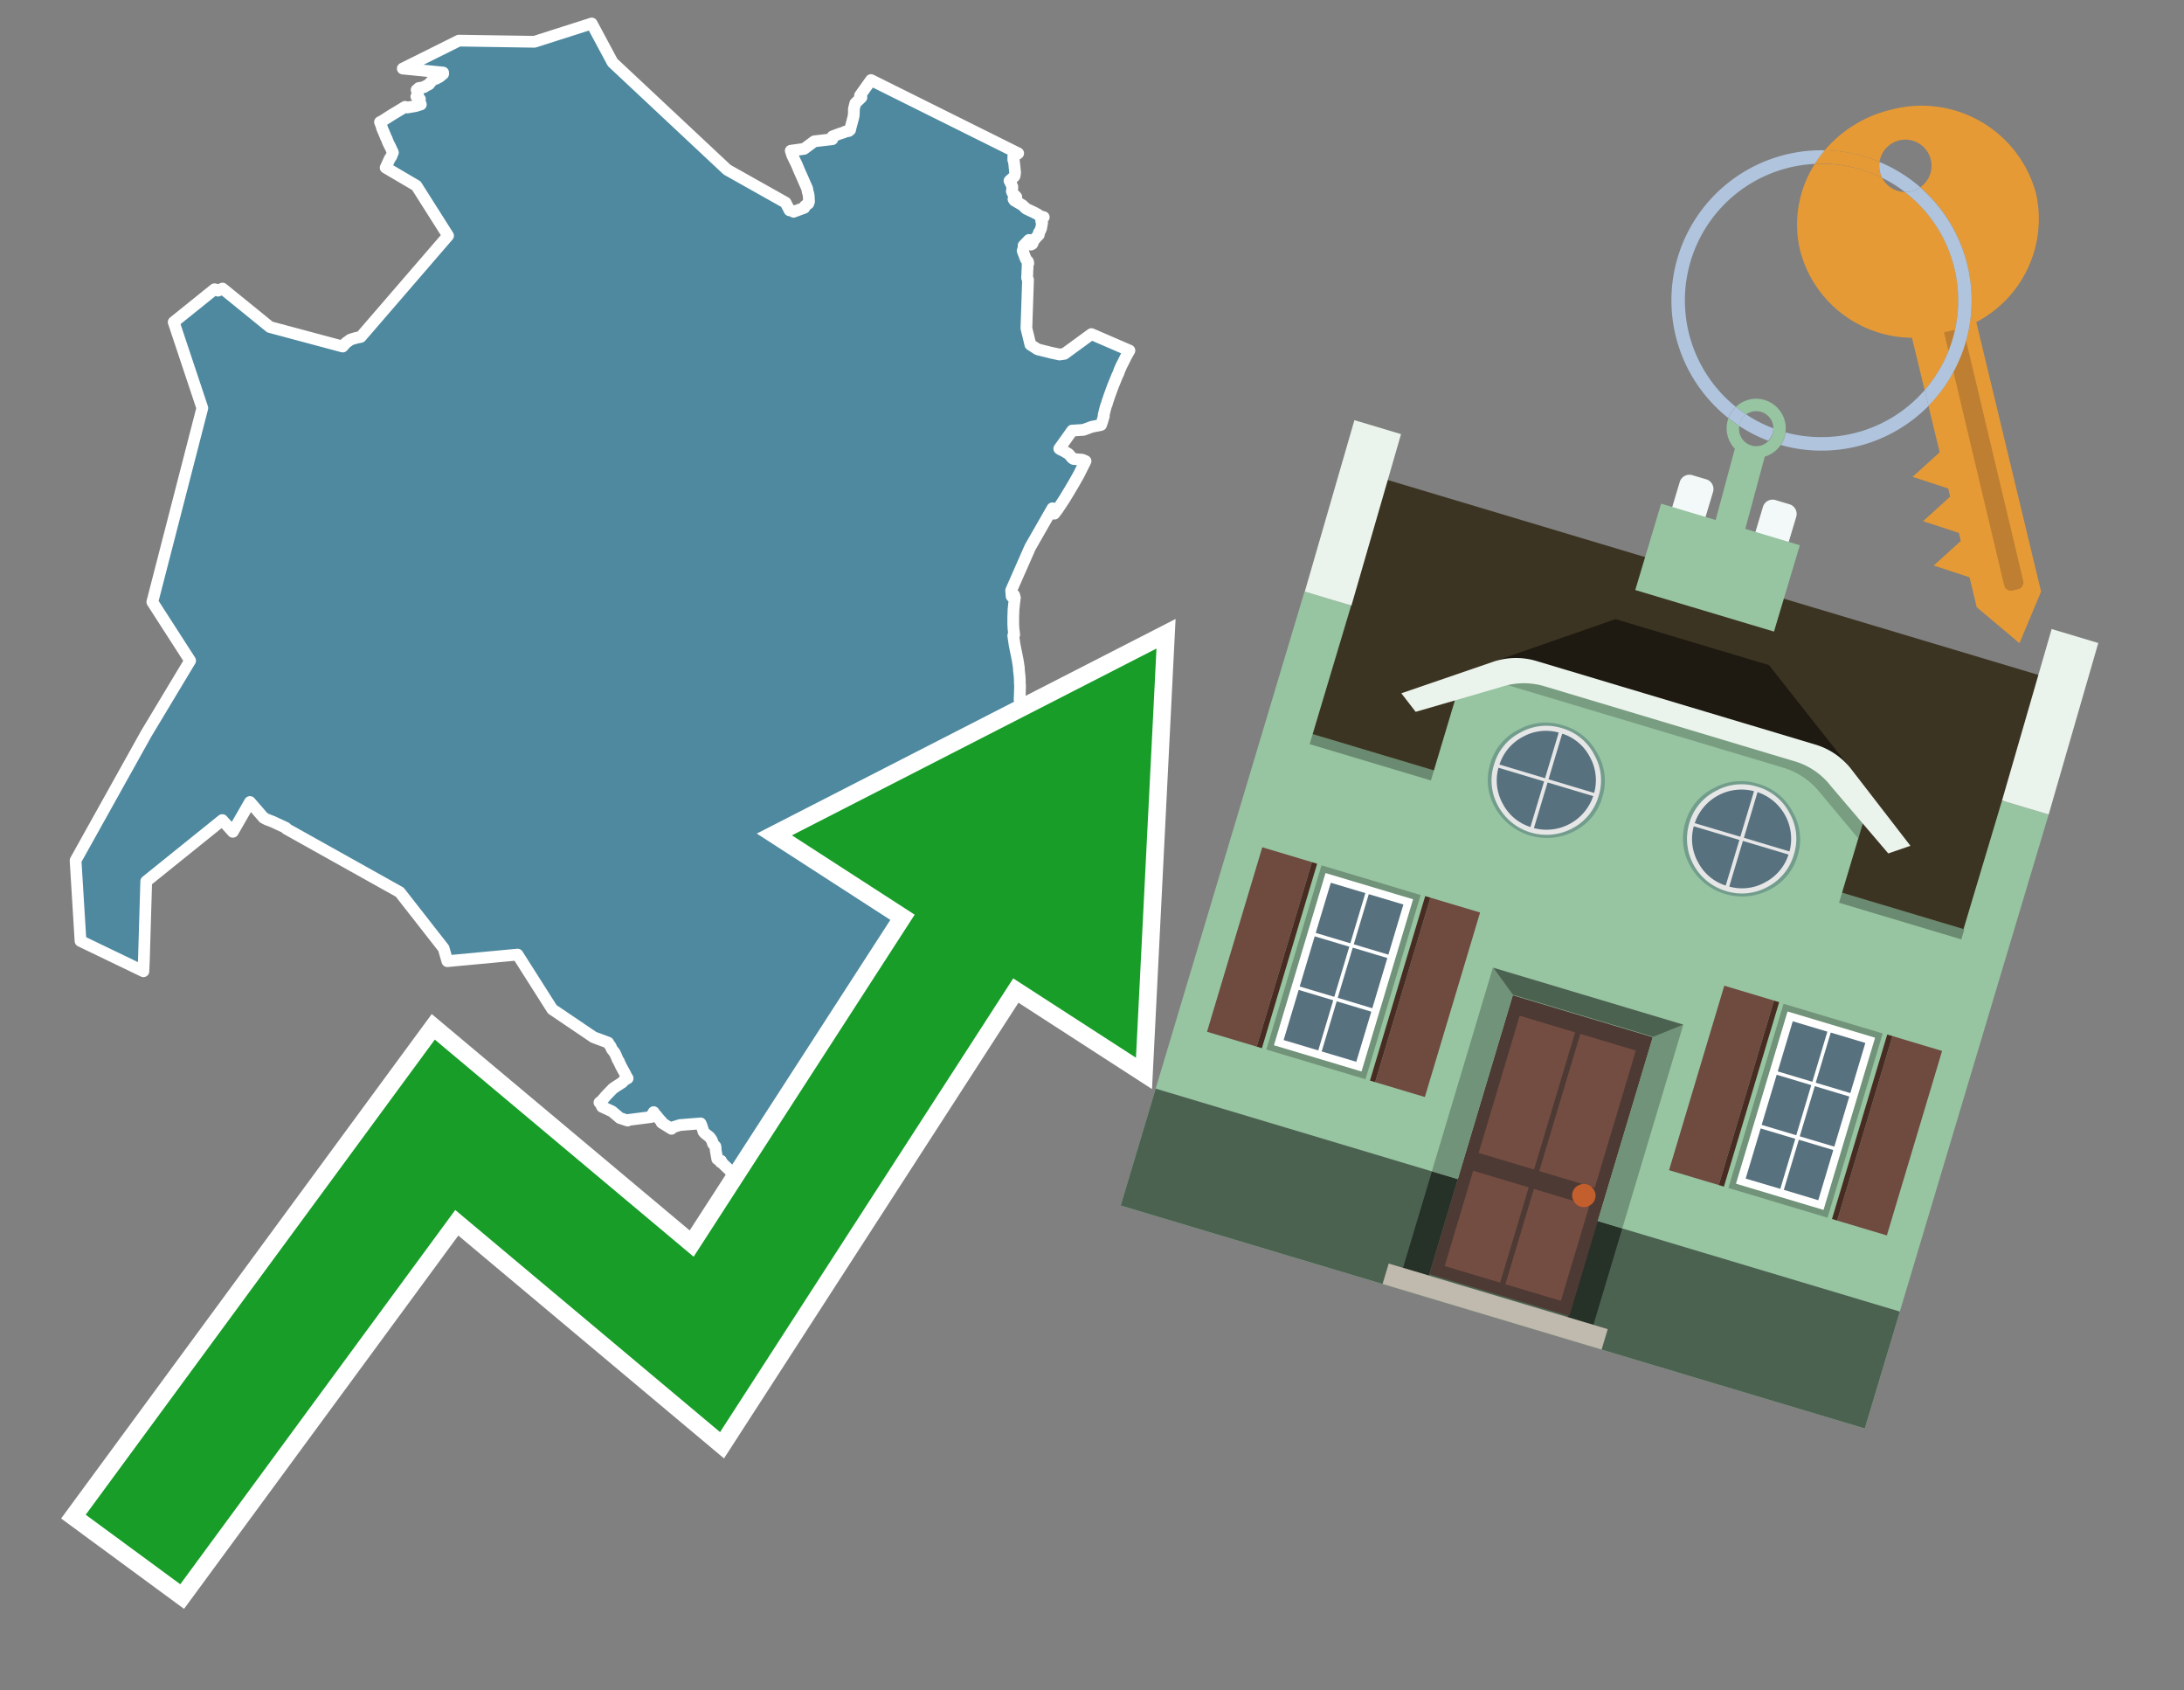 <svg id="Text" xmlns="http://www.w3.org/2000/svg" width="93.05" height="72" viewBox="0 0 93.05 72"><rect x="0" y="0" width="93.05" height="72" fill="#808080" stroke="none"/><polygon points="7.4,13.72 9.14,12.32 9.25,12.35 9.29,12.38 9.48,12.29 11.5,13.93 14.6,14.76 14.74,14.6 14.87,14.51 14.92,14.47 15.04,14.43 15.18,14.39 15.37,14.35 19.09,10.04 17.74,7.91 16.43,7.14 16.46,7.08 16.6,6.77 16.68,6.65 16.71,6.56 16.74,6.5 16.72,6.45 16.68,6.37 16.65,6.3 16.62,6.24 16.53,6.06 16.47,5.9 16.44,5.85 16.41,5.77 16.29,5.49 16.25,5.36 16.23,5.29 16.21,5.25 16.19,5.2 16.27,5.16 16.32,5.13 16.68,4.9 16.78,4.84 17.26,4.55 17.35,4.58 17.7,4.52 17.93,4.45 17.88,4.33 17.87,4.28 17.89,4.22 17.74,4.11 17.8,4.01 17.81,3.96 17.8,3.92 17.75,3.83 17.83,3.8 17.84,3.75 18.07,3.71 18.11,3.68 18.18,3.64 18.28,3.59 18.31,3.55 18.35,3.5 18.38,3.47 18.46,3.38 18.59,3.35 18.63,3.32 18.72,3.28 18.84,3.18 18.88,3.15 18.88,3.09 17.16,2.92 19.15,1.93 19.55,1.73 22.77,1.78 25.21,1 26.1,2.66 30.98,7.23 33.47,8.63 33.64,8.96 33.65,8.93 33.76,8.99 33.81,9.02 34.27,8.85 34.3,8.77 34.44,8.67 34.47,8.58 34.46,8.45 34.46,8.36 34.45,8.33 34.45,8.29 34.42,8.19 34.4,8.1 34.39,8.03 34.26,7.74 34.23,7.67 34.21,7.62 34.07,7.31 33.94,7 33.75,6.61 33.69,6.42 34.26,6.34 34.45,6.2 34.69,6.02 35.46,5.93 35.47,5.81 35.76,5.7 35.95,5.64 36,5.61 36.16,5.58 36.22,5.53 36.24,5.43 36.25,5.4 36.34,5.06 36.37,4.94 36.38,4.8 36.38,4.64 36.44,4.4 36.7,4.15 36.64,4.07 37.11,3.41 43.38,6.53 43.17,6.68 43.18,6.72 43.17,6.8 43.18,6.83 43.2,6.88 43.25,7.35 43.23,7.48 43.22,7.51 43.19,7.54 43.01,7.7 43.05,7.77 43.08,7.84 43.13,7.95 43.13,8 43.11,8.15 43.14,8.22 43.3,8.39 43.27,8.42 43.18,8.48 43.2,8.51 43.22,8.54 43.51,8.71 43.56,8.74 43.72,8.89 44.1,9.07 44.15,9.1 44.21,9.13 44.3,9.2 44.47,9.25 44.41,9.31 44.38,9.35 44.37,9.38 44.36,9.41 44.37,9.44 44.39,9.47 44.4,9.5 44.39,9.54 44.37,9.66 44.36,9.71 44.35,9.75 44.33,9.79 44.31,9.84 44.28,9.88 44.26,9.91 44.26,10 44.14,10.12 44.03,10.26 44,10.35 43.98,10.39 43.92,10.42 43.83,10.31 43.84,10.22 43.61,10.46 43.62,10.54 43.57,10.68 43.6,10.76 43.62,10.81 43.65,10.89 43.67,10.95 43.69,10.99 43.71,11.05 43.74,11.08 43.79,11.13 43.8,11.16 43.81,11.19 43.81,11.22 43.79,11.26 43.78,11.3 43.78,11.43 43.77,11.55 43.77,11.66 43.76,11.8 43.76,11.84 43.78,11.88 43.8,11.91 43.73,13.98 43.9,14.68 44.21,14.88 44.77,15.02 45.14,15.1 45.35,15.07 46.5,14.23 48.12,14.93 47.99,15.16 47.86,15.42 47.83,15.48 47.76,15.61 47.75,15.65 47.73,15.68 47.68,15.81 47.65,15.9 47.6,16 47.49,16.27 47.42,16.44 47.27,16.85 47.22,17 47.2,17.06 47.18,17.11 47.16,17.2 47.12,17.29 47.05,17.56 47.02,17.69 47.03,17.72 46.96,17.96 46.91,18.1 46.51,18.18 46.16,18.31 45.68,18.34 45.13,19.11 45.19,19.15 45.3,19.2 45.42,19.27 45.49,19.31 45.53,19.34 45.56,19.37 45.63,19.45 45.66,19.49 45.69,19.52 45.74,19.55 46.11,19.58 46.25,19.64 46.2,19.74 46.05,20.04 45.97,20.2 45.75,20.59 45.53,20.96 45.36,21.24 45.19,21.5 45.05,21.71 44.92,21.88 44.84,21.65 43.89,23.31 43.08,25.15 43.1,25.4 43.21,25.35 43.24,25.46 43.21,25.68 43.18,25.97 43.18,26.01 43.17,26.27 43.17,26.37 43.17,26.59 43.18,26.78 43.19,26.85 43.21,27.04 43.17,27.07 43.19,27.21 43.23,27.48 43.35,28.07 43.38,28.25 43.41,28.45 43.41,28.53 43.44,28.8 43.45,28.96 43.45,29.1 43.46,29.21 43.45,29.56 43.44,29.75 43.44,29.8 43.5,29.87 43.48,29.91 43.48,29.94 44.11,30.02 44.15,30.05 44.43,29.99 44.41,29.83 44.46,29.72 44.69,29.69 44.95,29.66 44.99,30.59 44.73,31 44.73,31.2 44.8,31.32 44.79,31.36 44.78,31.39 44.78,31.6 44.78,31.73 44.72,31.77 44.57,31.84 44.73,31.89 44.75,31.92 44.76,31.95 44.59,32 44.58,32.05 44.58,32.09 45.55,32.27 47.16,32.44 47.23,32.38 47.3,32.34 47.5,32.41 47.81,32.47 48.02,32.52 48.17,32.55 48.28,32.6 48.3,32.64 48.33,32.68 48.35,32.72 48.37,32.76 48.38,32.84 48.5,32.81 48.69,32.89 48.33,32.93 48.31,32.97 48.28,33.04 48.24,33.13 48.24,33.16 48.22,33.24 48.2,33.29 48.19,33.35 48.18,33.4 48.17,33.46 48.16,33.51 48.15,33.62 48.13,33.7 48.12,33.73 48.11,33.79 48.1,33.84 48.11,33.88 48.11,33.91 48.12,33.99 48.12,34.04 48.12,34.11 48.13,34.19 48.14,34.25 48.14,34.28 48.14,34.32 48.15,34.35 48.15,34.4 48.15,34.44 48.15,34.49 48.16,34.53 48.17,34.58 48.17,34.63 48.18,34.67 48.18,34.72 48.18,34.75 48.19,34.79 48.19,34.87 48.19,34.96 48.19,35.04 48.19,35.08 48.19,35.13 48.18,35.2 48.15,35.34 48.14,35.39 48.11,35.48 48.09,35.51 48.08,35.56 48.05,35.63 48.03,35.67 48.01,35.72 47.98,35.76 47.94,35.84 47.92,35.88 47.89,35.93 47.62,35.81 47.53,35.96 47.59,35.99 47.65,36.02 47.76,36.09 47.73,36.15 47.71,36.18 47.69,36.21 47.47,36.54 47.36,36.71 47.18,36.96 47.11,37.04 47.06,37.09 47.01,37.15 46.94,37.21 46.89,37.26 46.32,36.99 46.16,36.92 45.74,36.74 45.53,36.85 44.78,37.29 44.73,37.32 43.79,37.12 43.49,37.43 43.42,37.49 43.34,37.6 43.26,37.76 43.21,37.87 43.14,38.26 43.11,38.33 43.01,38.52 43,38.59 42.78,39.44 42.48,39.84 41.92,39.95 41.72,40.02 41.02,40.05 41.04,40.13 38.17,40.24 37.7,42.42 37.64,43.13 37.34,46.47 34.9,48.34 35.45,49.07 33.81,50.26 33.65,50.55 33.54,50.61 33.49,50.64 33.41,50.7 33.33,50.75 33.17,50.84 33.1,50.88 33.02,50.92 32.95,50.95 32.88,50.98 32.86,50.8 32.94,50.46 33.01,50.35 32.83,50.31 32.79,50.22 32.71,50.06 32.69,50.02 32.64,49.95 32.52,49.98 32.25,50.1 32.06,50.15 31.08,49.84 31.05,49.81 31.02,49.78 30.83,49.6 30.79,49.55 30.7,49.5 30.72,49.44 30.63,49.41 30.56,49.37 30.49,48.98 30.49,48.9 30.48,48.83 30.38,48.72 30.33,48.57 30.29,48.51 30.27,48.48 30.25,48.45 30.22,48.42 30.08,48.31 30.02,48.26 29.97,48.2 29.96,48.16 29.9,47.97 29.87,47.89 29.85,47.85 28.97,47.92 28.68,48.01 28.65,48.04 28.61,48.08 28.19,47.82 28.2,47.79 28.08,47.66 27.96,47.51 27.92,47.47 27.9,47.44 27.86,47.4 27.85,47.37 27.74,47.55 27.73,47.58 26.79,47.7 26.74,47.73 26.41,47.62 26.08,47.34 25.65,47.14 25.61,47.05 25.58,47 25.54,46.96 25.59,46.92 25.63,46.89 25.66,46.86 25.71,46.8 25.77,46.73 25.83,46.66 26.11,46.37 26.15,46.34 26.27,46.26 26.52,46.1 26.58,46.02 26.74,45.93 26.69,45.85 26.6,45.67 26.56,45.6 26.45,45.4 26.43,45.35 26.38,45.25 26.37,45.21 26.33,45.16 26.31,45.12 26.28,45.04 26.22,44.91 26.18,44.83 26.09,44.72 26.06,44.67 26.03,44.6 26.01,44.56 25.93,44.45 25.91,44.41 25.29,44.18 23.53,42.99 22.05,40.66 19.06,40.94 18.9,40.39 17.03,38 12.2,35.3 12.18,35.26 11.62,35 11.36,34.9 11.23,34.83 10.65,34.16 9.92,35.43 9.47,34.93 6.23,37.54 6.13,40.91 6.11,41.37 3.43,40.08 3.22,36.65 6.23,31.25 8.1,28.14 6.49,25.64 8.62,17.38 " fill="#4e89a0" stroke="#fff" stroke-linejoin="round" stroke-width="0.5"/><polygon points="49.272 27.624 33.741 35.58 38.97 38.959 29.553 53.529 18.525 44.281 3.652 64.518 7.681 67.479 19.396 51.538 30.678 60.999 43.169 41.673 48.398 45.053 49.272 27.624" fill="none" stroke="#fff" stroke-miterlimit="10" stroke-width="1.5"/><polygon points="49.272 27.624 33.741 35.58 38.97 38.959 29.553 53.529 18.525 44.281 3.652 64.518 7.681 67.479 19.396 51.538 30.678 60.999 43.169 41.673 48.398 45.053 49.272 27.624" fill="#179d28"/><path d="M80.19,7.577a1.16,1.16,0,0,1-.094-.251,1.114,1.114,0,0,1-.018-.429A6.367,6.367,0,0,0,77.743,6.4a5.269,5.269,0,0,0-.423.577c.1,0,.192-.007.288-.007A5.794,5.794,0,0,1,80.19,7.577Z" fill="#e69a35"/><path d="M77.608,6.4A6.394,6.394,0,0,0,73.64,17.81a1.26,1.26,0,0,1,.317-.48A5.821,5.821,0,0,1,77.32,6.981a5.269,5.269,0,0,1,.423-.577Z" fill="#b0c4de"/><path d="M84.2,13.72a4.962,4.962,0,0,0,2.545-5.48,5.047,5.047,0,0,0-6.179-3.566A5.322,5.322,0,0,0,77.743,6.4a6.367,6.367,0,0,1,2.335.493,1.114,1.114,0,1,1,1.736,1.084,6.392,6.392,0,0,1,.347,9.3l.479,1.985-.438.4-.716.648.92.3.6.2.082.341-.438.4-.716.648.92.3.605.2.082.341-.438.4-.716.649.92.3.605.2.307,1.274,1.821,1.534.921-2.2Z" fill="#e69a35"/><path d="M81.154,8.179a1.115,1.115,0,0,1-.964-.6,5.794,5.794,0,0,0-2.582-.6c-.1,0-.192,0-.288.007a4.783,4.783,0,0,0-.625,3.685,4.962,4.962,0,0,0,4.765,3.715L82,16.617a5.82,5.82,0,0,0-.846-8.438Z" fill="#e69a35"/><path d="M74.1,18.142a6.386,6.386,0,0,0,1.232.63.73.73,0,0,0,.224-.527h0a5.783,5.783,0,0,1-1.159-.593A.733.733,0,0,0,74.1,18.142Z" fill="#b0c4de"/><path d="M74.4,17.652q-.228-.152-.44-.322a1.26,1.26,0,0,0-.317.48c.148.117.3.228.46.332A.733.733,0,0,1,74.4,17.652Z" fill="#b0c4de"/><path d="M74.824,16.984a1.257,1.257,0,0,0-.867.346c.141.114.288.222.44.322a.731.731,0,0,1,1.159.593h0a.732.732,0,1,1-1.463,0,.7.7,0,0,1,.007-.1c-.158-.1-.312-.215-.46-.332a1.258,1.258,0,0,0,.273,1.3l-.979,3.635,1.275.341.98-3.639a1.266,1.266,0,0,0,.681-.5,1.249,1.249,0,0,0,.2-.538,1.328,1.328,0,0,0,.012-.168A1.262,1.262,0,0,0,74.824,16.984Z" fill="#97c4a1"/><path d="M85.974,25.1l-.226.053a.3.3,0,0,1-.362-.223l-2.56-10.777.81-.193L86.2,24.736A.3.3,0,0,1,85.974,25.1Z" fill="#bf7f32"/><path d="M80.1,7.326a1.16,1.16,0,0,0,.094.251,5.833,5.833,0,0,1,.964.6,1.137,1.137,0,0,0,.287-.031,1.108,1.108,0,0,0,.373-.167A6.371,6.371,0,0,0,80.078,6.9,1.114,1.114,0,0,0,80.1,7.326Z" fill="#b0c4de"/><path d="M77.608,18.618a5.836,5.836,0,0,1-1.534-.2,1.24,1.24,0,0,1-.2.537,6.4,6.4,0,0,0,6.291-1.666L82,16.617A5.807,5.807,0,0,1,77.608,18.618Z" fill="#b0c4de"/><path d="M81.814,7.981a1.108,1.108,0,0,1-.373.167,1.137,1.137,0,0,1-.287.031A5.82,5.82,0,0,1,82,16.617l.161.667a6.392,6.392,0,0,0-.347-9.3Z" fill="#b0c4de"/><polygon points="83.79 39.753 55.78 31.364 58.988 20.404 86.964 28.783 83.79 39.753 83.79 39.753" fill="#3c3422" fill-rule="evenodd"/><polygon points="81.705 53.32 87.284 34.692 85.297 34.097 83.656 39.575 55.926 31.269 57.567 25.791 55.579 25.196 47.746 51.348 79.451 60.844 81.705 53.32" fill="#97c4a1" fill-rule="evenodd"/><rect x="69.522" y="21.148" width="0.444" height="28.983" transform="translate(15.592 92.226) rotate(-73.326)" opacity="0.3"/><polygon points="87.284 34.692 85.297 34.097 87.411 26.793 89.398 27.388 87.284 34.692 87.284 34.692" fill="#eaf3ec" fill-rule="evenodd"/><polygon points="57.578 25.794 55.591 25.199 57.705 17.896 59.692 18.491 57.578 25.794 57.578 25.794" fill="#eaf3ec" fill-rule="evenodd"/><polygon points="79.451 60.844 80.943 55.865 49.238 46.369 47.747 51.348 79.451 60.844 79.451 60.844" fill="#4c6251" fill-rule="evenodd"/><path d="M71.566,20.528l-.522,1.743,1.418.425.523-1.744a.432.432,0,0,0-.289-.536l-.593-.177A.431.431,0,0,0,71.566,20.528Z" fill="#f3f9f8" fill-rule="evenodd"/><path d="M75.111,21.589l-.522,1.743,1.418.425.522-1.743a.43.43,0,0,0-.289-.536l-.593-.178A.43.43,0,0,0,75.111,21.589Z" fill="#f3f9f8" fill-rule="evenodd"/><polygon points="75.368 28.329 68.829 26.37 63.807 28.121 78.733 32.591 75.368 28.329" fill="#1e1a11"/><polygon points="78.248 32.422 64.442 28.287 62.236 28.998 60.064 36.247 77.453 41.455 79.651 34.116 78.248 32.422" fill="#97c4a1"/><path d="M77.74,32.516S65.088,28.725,65,28.7l-.938.43,11.892,3.562a3.175,3.175,0,0,1,1.532,1l1.685,2.02.327-1.09Z" fill-rule="evenodd" opacity="0.2"/><path d="M77.35,31.716,65.458,28.154a3.041,3.041,0,0,0-1.854.037l-3.9,1.339.611.79,3.626-1.054a3.045,3.045,0,0,1,1.855-.037l10.673,3.2A3.028,3.028,0,0,1,78,33.477l2.45,2.874.945-.325-2.518-3.26A3.036,3.036,0,0,0,77.35,31.716Z" fill="#eaf3ec"/><polygon points="76.683 23.223 70.773 21.453 69.671 25.132 75.581 26.902 76.683 23.223 76.683 23.223" fill="#97c4a1" fill-rule="evenodd"/><g id="Symbol_9_0_Layer2_0_MEMBER_8_MEMBER_21_MEMBER_0_FILL" data-name="Symbol 9 0 Layer2 0 MEMBER 8 MEMBER 21 MEMBER 0 FILL"><path d="M66.584,30.892a2.39,2.39,0,0,0-1.891.189,2.317,2.317,0,0,0-1.2,1.448A2.345,2.345,0,0,0,63.7,34.4a2.528,2.528,0,0,0,3.367,1.008,2.339,2.339,0,0,0,1.2-1.447,2.313,2.313,0,0,0-.208-1.87A2.394,2.394,0,0,0,66.584,30.892Z" fill="#729d8c"/></g><g id="Symbol_9_0_Layer2_0_MEMBER_8_MEMBER_21_MEMBER_1_FILL" data-name="Symbol 9 0 Layer2 0 MEMBER 8 MEMBER 21 MEMBER 1 FILL"><path d="M66.547,31.016a2.241,2.241,0,0,0-1.769.185,2.213,2.213,0,0,0-1.127,1.376,2.239,2.239,0,0,0,.185,1.768,2.341,2.341,0,0,0,3.145.942,2.234,2.234,0,0,0,1.126-1.376,2.207,2.207,0,0,0-.185-1.768A2.237,2.237,0,0,0,66.547,31.016Z" fill="#e6e6e6"/></g><g id="Symbol_9_0_Layer2_0_MEMBER_8_MEMBER_21_MEMBER_2_MEMBER_0_FILL" data-name="Symbol 9 0 Layer2 0 MEMBER 8 MEMBER 21 MEMBER 2 MEMBER 0 FILL"><path d="M65.787,33.284,63.843,32.7a2.036,2.036,0,0,0,.186,1.539,2.015,2.015,0,0,0,1.175.986Z" fill="#58717f"/></g><g id="Symbol_9_0_Layer2_0_MEMBER_8_MEMBER_21_MEMBER_2_MEMBER_1_FILL" data-name="Symbol 9 0 Layer2 0 MEMBER 8 MEMBER 21 MEMBER 2 MEMBER 1 FILL"><path d="M65.827,33.148l.582-1.944a2.01,2.01,0,0,0-1.523.178,2.037,2.037,0,0,0-1,1.183Z" fill="#58717f"/></g><g id="Symbol_9_0_Layer2_0_MEMBER_8_MEMBER_21_MEMBER_2_MEMBER_2_FILL" data-name="Symbol 9 0 Layer2 0 MEMBER 8 MEMBER 21 MEMBER 2 MEMBER 2 FILL"><path d="M67.878,33.91l-1.943-.582-.582,1.944a2.1,2.1,0,0,0,2.525-1.362Z" fill="#58717f"/></g><g id="Symbol_9_0_Layer2_0_MEMBER_8_MEMBER_21_MEMBER_2_MEMBER_3_FILL" data-name="Symbol 9 0 Layer2 0 MEMBER 8 MEMBER 21 MEMBER 2 MEMBER 3 FILL"><path d="M66.558,31.249l-.582,1.943,1.943.582a2.031,2.031,0,0,0-.186-1.539A2.009,2.009,0,0,0,66.558,31.249Z" fill="#58717f"/></g><g id="Symbol_9_0_Layer2_0_MEMBER_8_MEMBER_21_MEMBER_0_FILL-2" data-name="Symbol 9 0 Layer2 0 MEMBER 8 MEMBER 21 MEMBER 0 FILL"><path d="M74.9,33.384a2.4,2.4,0,0,0-1.891.189,2.316,2.316,0,0,0-1.2,1.448,2.341,2.341,0,0,0,.209,1.87A2.527,2.527,0,0,0,75.387,37.9a2.345,2.345,0,0,0,1.2-1.447,2.314,2.314,0,0,0-.209-1.87A2.389,2.389,0,0,0,74.9,33.384Z" fill="#729d8c"/></g><g id="Symbol_9_0_Layer2_0_MEMBER_8_MEMBER_21_MEMBER_1_FILL-2" data-name="Symbol 9 0 Layer2 0 MEMBER 8 MEMBER 21 MEMBER 1 FILL"><path d="M74.867,33.508a2.239,2.239,0,0,0-1.768.185,2.21,2.21,0,0,0-1.127,1.376,2.316,2.316,0,0,0,1.564,2.883,2.261,2.261,0,0,0,1.765-.173A2.237,2.237,0,0,0,76.428,36.4a2.209,2.209,0,0,0-.185-1.769A2.239,2.239,0,0,0,74.867,33.508Z" fill="#e6e6e6"/></g><g id="Symbol_9_0_Layer2_0_MEMBER_8_MEMBER_21_MEMBER_2_MEMBER_0_FILL-2" data-name="Symbol 9 0 Layer2 0 MEMBER 8 MEMBER 21 MEMBER 2 MEMBER 0 FILL"><path d="M74.107,35.776l-1.943-.582a2.031,2.031,0,0,0,.186,1.539,2.009,2.009,0,0,0,1.175.986Z" fill="#58717f"/></g><g id="Symbol_9_0_Layer2_0_MEMBER_8_MEMBER_21_MEMBER_2_MEMBER_1_FILL-2" data-name="Symbol 9 0 Layer2 0 MEMBER 8 MEMBER 21 MEMBER 2 MEMBER 1 FILL"><path d="M74.148,35.64,74.73,33.7a2.1,2.1,0,0,0-2.525,1.362Z" fill="#58717f"/></g><g id="Symbol_9_0_Layer2_0_MEMBER_8_MEMBER_21_MEMBER_2_MEMBER_2_FILL-2" data-name="Symbol 9 0 Layer2 0 MEMBER 8 MEMBER 21 MEMBER 2 MEMBER 2 FILL"><path d="M76.2,36.4l-1.943-.582-.582,1.944a2.015,2.015,0,0,0,1.523-.178A2.036,2.036,0,0,0,76.2,36.4Z" fill="#58717f"/></g><g id="Symbol_9_0_Layer2_0_MEMBER_8_MEMBER_21_MEMBER_2_MEMBER_3_FILL-2" data-name="Symbol 9 0 Layer2 0 MEMBER 8 MEMBER 21 MEMBER 2 MEMBER 3 FILL"><path d="M74.879,33.741,74.3,35.684l1.943.582a2.1,2.1,0,0,0-1.361-2.525Z" fill="#58717f"/></g><polygon points="51.426 43.946 53.542 44.58 55.896 36.723 53.78 36.089 51.426 43.946 51.426 43.946" fill="#6e4a3f" fill-rule="evenodd"/><polygon points="53.542 44.58 53.764 44.647 56.117 36.789 55.896 36.723 53.542 44.58 53.542 44.58" fill="#482b22" fill-rule="evenodd"/><polygon points="60.706 46.726 58.59 46.092 60.943 38.235 63.059 38.868 60.706 46.726 60.706 46.726" fill="#6e4a3f" fill-rule="evenodd"/><polygon points="58.59 46.092 58.368 46.026 60.722 38.168 60.943 38.235 58.59 46.092 58.59 46.092" fill="#482b22" fill-rule="evenodd"/><rect x="53.146" y="39.209" width="8.19" height="4.408" transform="translate(1.145 84.365) rotate(-73.326)" fill="#719379"/><polygon points="60.205 38.304 56.474 37.187 54.277 44.522 58.008 45.639 60.205 38.304 60.205 38.304" fill="#fff" fill-rule="evenodd"/><path d="M59.792,38.527l-.64,2.136-1.474-.442.639-2.135,1.475.441Zm-1.621-.485-.64,2.136-1.474-.442L56.7,37.6l1.474.442Zm-2.158,1.84,1.475.441-.64,2.136-1.474-.441.639-2.136Zm-.683,2.282,1.474.441-.639,2.136L54.69,44.3l.64-2.135Zm.981,2.621.639-2.136,1.475.442-.64,2.135-1.474-.441Zm2.158-1.84L56.994,42.5l.64-2.136,1.474.442-.639,2.136Z" fill="#58717f" fill-rule="evenodd"/><polygon points="80.39 52.621 78.274 51.988 80.628 44.13 82.743 44.764 80.39 52.621 80.39 52.621" fill="#6e4a3f" fill-rule="evenodd"/><polygon points="78.274 51.988 78.053 51.921 80.406 44.064 80.628 44.13 78.274 51.988 78.274 51.988" fill="#482b22" fill-rule="evenodd"/><polygon points="71.111 49.842 73.227 50.476 75.58 42.619 73.464 41.985 71.111 49.842 71.111 49.842" fill="#6e4a3f" fill-rule="evenodd"/><polygon points="73.227 50.476 73.448 50.542 75.802 42.685 75.58 42.619 73.227 50.476 73.227 50.476" fill="#482b22" fill-rule="evenodd"/><rect x="72.83" y="45.105" width="8.19" height="4.408" transform="translate(9.534 107.426) rotate(-73.326)" fill="#719379"/><polygon points="76.159 43.083 79.889 44.2 77.692 51.535 73.962 50.418 76.159 43.083 76.159 43.083" fill="#fff" fill-rule="evenodd"/><path d="M76.381,43.5l1.475.442-.64,2.135-1.475-.441.64-2.136ZM78,43.981l1.474.442-.64,2.136-1.474-.442L78,43.981Zm.791,2.724-.64,2.135L76.679,48.4l.64-2.136,1.474.442Zm-.684,2.282-.639,2.135L76,50.68l.64-2.135,1.474.442Zm-2.26,1.65L74.375,50.2l.639-2.135,1.475.441-.64,2.136Zm-.791-2.724.64-2.135,1.474.441-.639,2.136-1.475-.442Z" fill="#58717f" fill-rule="evenodd"/><polygon points="67.888 56.431 69.118 52.323 68.019 51.994 66.789 56.102 67.888 56.431 67.888 56.431" fill="#263128" fill-rule="evenodd"/><polygon points="60.877 54.331 62.108 50.223 61.007 49.894 59.776 54.002 60.877 54.331 60.877 54.331" fill="#263128" fill-rule="evenodd"/><g id="Symbol_9_0_Layer2_0_MEMBER_8_MEMBER_12_MEMBER_0_FILL" data-name="Symbol 9 0 Layer2 0 MEMBER 8 MEMBER 12 MEMBER 0 FILL"><path d="M70.418,44.178l-5.965-1.786L60.9,54.27l5.964,1.786Z" fill="#4e3a34"/></g><g id="Symbol_9_0_Layer2_0_MEMBER_8_MEMBER_12_MEMBER_1_MEMBER_0_FILL" data-name="Symbol 9 0 Layer2 0 MEMBER 8 MEMBER 12 MEMBER 1 MEMBER 0 FILL"><path d="M65.358,49.815l1.75-5.843-2.363-.708L63,49.107Z" fill="#744d42"/></g><g id="Symbol_9_0_Layer2_0_MEMBER_8_MEMBER_12_MEMBER_1_MEMBER_1_FILL" data-name="Symbol 9 0 Layer2 0 MEMBER 8 MEMBER 12 MEMBER 1 MEMBER 1 FILL"><path d="M67.331,44.039l-1.75,5.842,2.364.708,1.75-5.842Z" fill="#744d42"/></g><g id="Symbol_9_0_Layer2_0_MEMBER_8_MEMBER_12_MEMBER_2_MEMBER_0_FILL" data-name="Symbol 9 0 Layer2 0 MEMBER 8 MEMBER 12 MEMBER 2 MEMBER 0 FILL"><path d="M63.915,54.633l1.215-4.058-2.363-.707-1.215,4.057Z" fill="#744d42"/></g><g id="Symbol_9_0_Layer2_0_MEMBER_8_MEMBER_12_MEMBER_2_MEMBER_1_FILL" data-name="Symbol 9 0 Layer2 0 MEMBER 8 MEMBER 12 MEMBER 2 MEMBER 1 FILL"><path d="M66.5,55.407l1.215-4.057-2.363-.708L64.138,54.7Z" fill="#744d42"/></g><g id="Symbol_9_0_Layer2_0_MEMBER_8_MEMBER_13_FILL" data-name="Symbol 9 0 Layer2 0 MEMBER 8 MEMBER 13 FILL"><path d="M67.959,51.058a.439.439,0,0,0-.045-.367.487.487,0,0,0-.669-.2.445.445,0,0,0-.239.282.457.457,0,0,0,.041.378.481.481,0,0,0,.293.242.459.459,0,0,0,.377-.042A.453.453,0,0,0,67.959,51.058Z" fill="#c35e2d"/></g><g id="Symbol_9_0_Layer2_0_MEMBER_8_MEMBER_14_FILL" data-name="Symbol 9 0 Layer2 0 MEMBER 8 MEMBER 14 FILL"><path d="M64.557,42.047l-.951-.833-2.6,8.68,1.1.329Z" fill="#719379"/></g><g id="Symbol_9_0_Layer2_0_MEMBER_8_MEMBER_15_FILL" data-name="Symbol 9 0 Layer2 0 MEMBER 8 MEMBER 15 FILL"><path d="M71.718,43.643l-1.2.19L68.072,52.01l1.046.313Z" fill="#719379"/></g><g id="Symbol_9_0_Layer2_0_MEMBER_8_MEMBER_16_FILL" data-name="Symbol 9 0 Layer2 0 MEMBER 8 MEMBER 16 FILL"><path d="M63.627,41.22l.836,1.156,5.961,1.786,1.294-.519Z" fill="#4c6251"/></g><polygon points="58.905 54.69 59.166 53.819 68.498 56.614 68.237 57.485 58.905 54.69 58.905 54.69" fill="#c0b9ad" fill-rule="evenodd"/></svg>